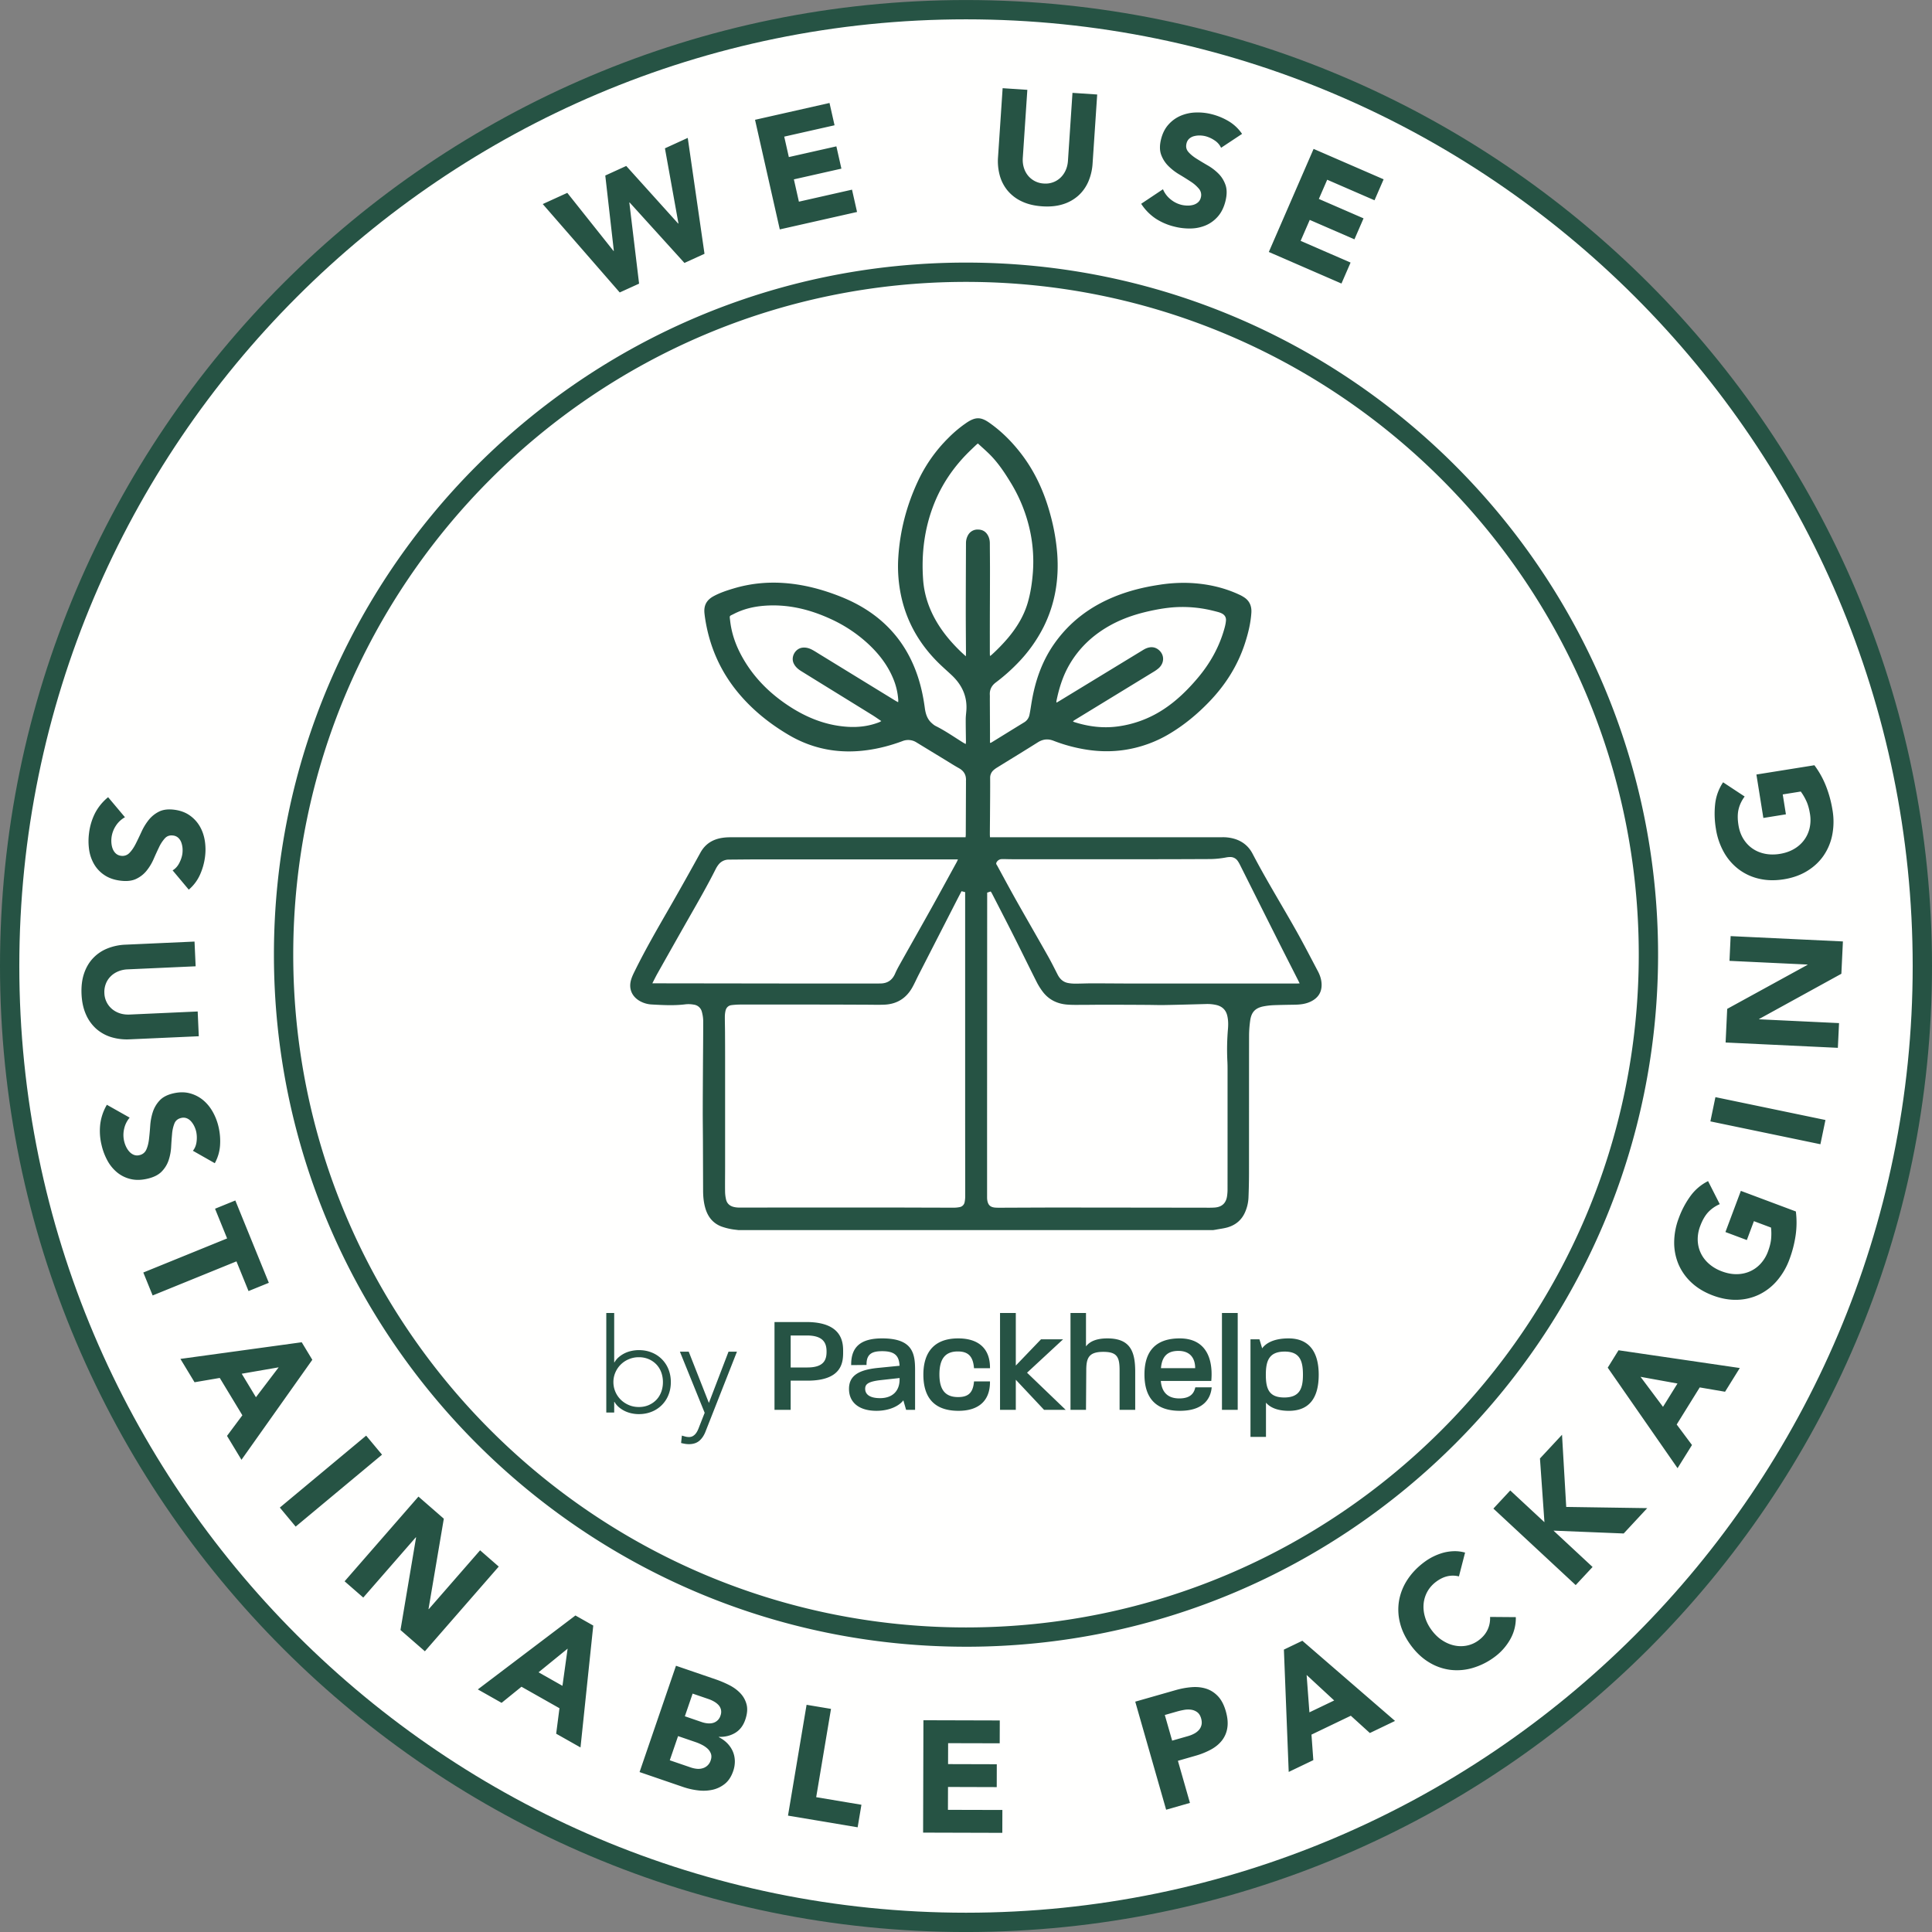 <?xml version="1.0" encoding="UTF-8"?> <svg xmlns="http://www.w3.org/2000/svg" viewBox="0.13 0.02 170.09 170.09"><rect x="0.13" y="0.02" width="170.09" height="170.09" fill="#808080" stroke="none"/><g fill="none" fill-rule="evenodd"><path d="M169.133 84.784c0 46.427-37.636 84.063-84.063 84.063-46.426 0-84.062-37.636-84.062-84.063S38.644.72 85.07.72c46.427 0 84.063 37.636 84.063 84.063" fill="#FFFFFE"></path><path d="M15.327 76.646c.245-.146.441-.362.587-.647.147-.286.238-.563.274-.831.021-.157.023-.321.01-.493a1.924 1.924 0 0 0-.11-.494 1.038 1.038 0 0 0-.264-.401.786.786 0 0 0-.453-.201c-.295-.04-.536.04-.723.242a3.152 3.152 0 0 0-.514.783c-.156.322-.315.67-.478 1.043a4.485 4.485 0 0 1-.617 1.024c-.248.31-.558.553-.929.729-.372.175-.843.225-1.415.148-.545-.072-1.007-.238-1.386-.496a2.912 2.912 0 0 1-.9-.96 3.548 3.548 0 0 1-.436-1.284 5.388 5.388 0 0 1 0-1.474 5.347 5.347 0 0 1 .528-1.733 4.499 4.499 0 0 1 1.147-1.397l1.483 1.764a2.263 2.263 0 0 0-.797.744 2.437 2.437 0 0 0-.383 1.015 2.446 2.446 0 0 0-.009.542c.018.186.058.355.122.51.065.153.155.283.272.388a.815.815 0 0 0 .44.194.844.844 0 0 0 .745-.246c.201-.204.385-.468.55-.794.166-.325.335-.68.51-1.06a5.01 5.01 0 0 1 .632-1.044 2.71 2.71 0 0 1 .917-.744c.363-.181.817-.235 1.361-.163.527.07.975.237 1.344.498.37.26.664.582.886.964.221.382.368.809.442 1.278.073.472.078.947.014 1.427a5.566 5.566 0 0 1-.45 1.574 3.739 3.739 0 0 1-.978 1.293l-1.422-1.698zM11.558 91.52a4.77 4.77 0 0 1-1.63-.191 3.587 3.587 0 0 1-1.32-.731 3.621 3.621 0 0 1-.91-1.267c-.229-.513-.359-1.108-.39-1.787-.03-.69.045-1.298.226-1.83.181-.53.446-.978.793-1.342a3.538 3.538 0 0 1 1.25-.847 4.76 4.76 0 0 1 1.606-.338l6.073-.273.098 2.177-5.989.27a2.383 2.383 0 0 0-.845.185c-.256.11-.476.256-.658.443a1.836 1.836 0 0 0-.419.654 2 2 0 0 0-.124.81 1.9 1.9 0 0 0 .671 1.396c.2.168.431.296.696.383.265.085.551.12.858.107l5.99-.27.097 2.18-6.073.272zm5.555 9.812c.179-.223.287-.493.324-.812a2.64 2.64 0 0 0-.034-.874 2.365 2.365 0 0 0-.164-.464 1.87 1.87 0 0 0-.276-.425 1.029 1.029 0 0 0-.387-.284.8.8 0 0 0-.495-.03c-.29.067-.488.225-.593.48a3.203 3.203 0 0 0-.207.913c-.033.356-.061.737-.083 1.144a4.522 4.522 0 0 1-.219 1.175c-.125.377-.33.713-.616 1.008-.286.294-.711.507-1.275.634-.536.122-1.026.13-1.471.021a2.916 2.916 0 0 1-1.18-.584 3.533 3.533 0 0 1-.856-1.052 5.367 5.367 0 0 1-.515-1.38 5.258 5.258 0 0 1-.111-1.809 4.453 4.453 0 0 1 .584-1.71l2.007 1.132a2.263 2.263 0 0 0-.486.98 2.397 2.397 0 0 0 .176 1.592c.082.168.179.313.294.435.113.123.243.212.391.27a.78.78 0 0 0 .478.026.84.84 0 0 0 .613-.49c.117-.26.196-.573.237-.936.042-.363.078-.753.106-1.17.029-.418.105-.818.228-1.2a2.71 2.71 0 0 1 .6-1.017c.276-.298.681-.508 1.218-.63.518-.118.995-.119 1.432-.004a3.05 3.05 0 0 1 1.168.593c.341.281.628.63.861 1.045.233.414.404.86.511 1.331.125.544.167 1.09.129 1.633a3.753 3.753 0 0 1-.462 1.553l-1.927-1.094zm3.012 7.717-1.063-2.615 1.786-.727 2.95 7.249-1.788.727-1.063-2.614-7.378 3.001-.822-2.02zm4.538 11.349-3.252.563 1.251 2.069 2.001-2.632zm2.03-2.208.933 1.543-6.237 8.805-1.273-2.105 1.352-1.814-1.99-3.287-2.22.379-1.245-2.056 10.68-1.465zm5.673 8.221 1.397 1.676-7.603 6.333-1.394-1.676zm4.604 5.366 2.233 1.946-1.346 7.948.02.018 4.52-5.183 1.642 1.433-6.502 7.457-2.149-1.873 1.373-8.146-.02-.019-4.629 5.309-1.643-1.432zm13.133 13.386-2.56 2.084 2.105 1.19.455-3.274zm.687-2.919 1.57.887-1.123 10.731-2.142-1.21.29-2.243-3.345-1.892-1.75 1.418-2.092-1.183 8.592-6.508zm9.634 8.874 1.494.513c.159.053.32.09.487.106.166.02.325.01.476-.028a.943.943 0 0 0 .68-.653.917.917 0 0 0 .04-.526.936.936 0 0 0-.221-.409 1.657 1.657 0 0 0-.397-.305 2.76 2.76 0 0 0-.474-.214l-1.401-.48-.684 1.996zm-1.327 3.874 1.85.633c.159.055.326.093.5.113.176.022.345.01.508-.034a1.04 1.04 0 0 0 .743-.704c.076-.22.082-.417.019-.591a1.12 1.12 0 0 0-.311-.456 2.239 2.239 0 0 0-.492-.33 4.163 4.163 0 0 0-.528-.225l-1.56-.535-.73 2.129zm.546-8.322 3.49 1.196c.406.14.804.307 1.194.505.39.197.719.438.986.723.267.282.449.614.546.99.097.38.059.825-.117 1.337-.181.528-.48.915-.893 1.162-.415.246-.89.363-1.426.346l-.01.026c.294.15.545.332.752.545.207.214.367.452.48.712.112.26.172.54.179.837a2.58 2.58 0 0 1-.145.895c-.17.494-.416.87-.741 1.127a2.632 2.632 0 0 1-1.094.52 3.777 3.777 0 0 1-1.28.048 6.368 6.368 0 0 1-1.294-.296l-3.834-1.314 3.207-9.36zm11.497 3.437 2.15.36-1.304 7.773 3.983.667-.333 1.985-6.132-1.028zm10.287 1.36 6.722.019-.006 2.011-4.542-.011-.005 1.843 4.29.012-.005 2.013-4.29-.013-.006 2.014 4.793.012-.006 2.013-6.973-.02zm21.897 1.796 1.397-.399c.188-.054.365-.123.529-.21a1.54 1.54 0 0 0 .419-.316c.113-.125.192-.272.235-.445.043-.173.033-.37-.031-.594-.07-.243-.181-.42-.336-.537a1.173 1.173 0 0 0-.527-.22 1.937 1.937 0 0 0-.63.013 6.314 6.314 0 0 0-.627.143l-1.075.307.646 2.258zm-3.25-3.432 3.535-1.009c.492-.142.97-.23 1.435-.266.465-.036.892.01 1.282.135.39.127.734.347 1.033.664.299.316.529.758.69 1.321.159.556.202 1.047.13 1.475a2.363 2.363 0 0 1-.481 1.11c-.25.314-.575.58-.978.797a6.726 6.726 0 0 1-1.357.54l-1.532.44 1.06 3.707-2.096.6-2.72-9.514zm15.089-2.349.246 3.29 2.18-1.045-2.426-2.245zm-2.001-2.233 1.625-.78 8.16 7.059-2.217 1.064-1.676-1.522-3.464 1.663.163 2.246-2.167 1.039-.424-10.77zm15.41-6.445a2.162 2.162 0 0 0-.993-.018c-.334.072-.666.23-.997.473-.33.243-.588.531-.777.864a2.73 2.73 0 0 0-.34 1.074c-.037.381 0 .772.117 1.172.115.402.307.786.577 1.153.277.377.587.678.932.902.345.227.703.381 1.074.46.37.08.74.084 1.108.01a2.556 2.556 0 0 0 1.025-.458c.36-.264.624-.573.792-.928.168-.354.242-.732.224-1.136l2.266.018a3.773 3.773 0 0 1-.514 1.991 4.927 4.927 0 0 1-1.352 1.512 6.067 6.067 0 0 1-1.938.972 4.873 4.873 0 0 1-1.98.163 4.725 4.725 0 0 1-1.867-.667c-.594-.36-1.126-.86-1.595-1.499-.468-.638-.786-1.294-.952-1.97a4.72 4.72 0 0 1-.077-1.98 4.922 4.922 0 0 1 .747-1.84c.383-.58.885-1.1 1.509-1.558a5.088 5.088 0 0 1 1.615-.789c.302-.083.618-.13.945-.14.329-.01.659.031.992.122l-.541 2.097zm3.034-5.971 1.484-1.596 3.01 2.796-.394-5.611 1.942-2.088.37 6.354 7.133.106-2.074 2.231-6.179-.25 3.44 3.199-1.486 1.595zm12.954-11.6 1.978 2.643 1.275-2.053-3.253-.59zm-2.888-.806.95-1.532 10.677 1.563-1.298 2.089-2.23-.381-2.027 3.265 1.346 1.806-1.27 2.04-6.148-8.85zm16.562-13.752a7.9 7.9 0 0 1-.025 2.14 10.268 10.268 0 0 1-.541 2.08 6.096 6.096 0 0 1-1.091 1.874 4.871 4.871 0 0 1-1.567 1.218 4.713 4.713 0 0 1-1.928.465c-.695.023-1.413-.104-2.155-.382-.741-.278-1.367-.654-1.876-1.128a4.74 4.74 0 0 1-1.148-1.616 4.917 4.917 0 0 1-.381-1.949 6.08 6.08 0 0 1 .41-2.13 7.862 7.862 0 0 1 1.035-1.947 4.286 4.286 0 0 1 1.538-1.297l1.03 2.028c-.392.17-.728.404-1.007.696-.278.295-.516.702-.712 1.226a3.25 3.25 0 0 0-.221 1.27c.016.406.109.788.28 1.14.172.353.416.666.732.938.315.272.687.49 1.114.648.437.164.86.247 1.274.247.412 0 .799-.076 1.16-.23a2.81 2.81 0 0 0 .962-.677 3.25 3.25 0 0 0 .667-1.1c.166-.445.26-.848.28-1.208a4.77 4.77 0 0 0-.018-.888l-1.505-.564-.622 1.663-1.885-.706 1.358-3.624 4.842 1.813zm-7.524-7.93.443-2.135 9.687 2.013-.444 2.134zm1.34-6.945.14-2.96 7.067-3.875.001-.028-6.867-.325.102-2.178 9.884.469-.136 2.846-7.24 3.981v.027l7.035.335-.104 2.177zm7.816-24.409a7.856 7.856 0 0 1 1.036 1.872c.258.667.444 1.358.559 2.076a6.082 6.082 0 0 1-.02 2.169 4.881 4.881 0 0 1-.761 1.834c-.371.54-.853.992-1.446 1.356-.592.365-1.28.609-2.061.734-.782.125-1.512.107-2.188-.053a4.705 4.705 0 0 1-1.797-.838 4.881 4.881 0 0 1-1.296-1.504 6.113 6.113 0 0 1-.697-2.053 7.932 7.932 0 0 1-.063-2.205 4.268 4.268 0 0 1 .696-1.887l1.899 1.252c-.257.343-.434.71-.531 1.104-.098.393-.102.866-.014 1.417.074.46.218.863.435 1.212.216.347.485.632.809.854.323.221.69.373 1.099.454.409.08.839.084 1.289.012.46-.074.87-.212 1.229-.416.359-.203.657-.462.895-.774.238-.311.405-.665.502-1.063a3.23 3.23 0 0 0 .034-1.287c-.075-.469-.192-.865-.353-1.188a4.708 4.708 0 0 0-.454-.763l-1.588.254.28 1.752-1.986.32-.612-3.824 5.105-.817zM47.913 17.985l2.161-.986 4.07 5.117.027-.012-.753-6.631 1.845-.842 4.572 5.072.025-.011-1.19-6.614 2.008-.918 1.475 10.203-1.766.806-4.826-5.325-.025.012.858 7.135-1.704.776zm18.689-7.418 6.557-1.481.443 1.963-4.43 1 .406 1.799 4.185-.943.443 1.962-4.184.944.442 1.964 4.676-1.057.443 1.964-6.802 1.535zm29.718 3.838a4.782 4.782 0 0 1-.373 1.6c-.21.482-.501.89-.874 1.23a3.64 3.64 0 0 1-1.36.765c-.534.169-1.141.23-1.82.185-.687-.046-1.284-.187-1.792-.427a3.614 3.614 0 0 1-1.246-.937 3.555 3.555 0 0 1-.702-1.336 4.794 4.794 0 0 1-.158-1.635l.405-6.066 2.175.145-.4 5.983c-.02.306.01.593.09.86s.203.5.367.704a1.918 1.918 0 0 0 1.395.701 1.899 1.899 0 0 0 1.462-.51c.19-.18.343-.396.458-.65.115-.253.183-.534.204-.841l.398-5.981 2.176.145-.405 6.065zm11.312-1.375a1.562 1.562 0 0 0-.578-.654 2.603 2.603 0 0 0-.795-.364 2.254 2.254 0 0 0-.488-.064 1.887 1.887 0 0 0-.504.055 1.033 1.033 0 0 0-.428.216.801.801 0 0 0-.25.428c-.073.29-.02.537.16.746.178.207.418.406.721.597.303.19.631.389.984.592.352.203.668.444.95.726.28.282.486.616.62 1.004.133.389.13.863-.009 1.423-.134.534-.35.976-.647 1.323-.299.348-.65.61-1.055.789a3.543 3.543 0 0 1-1.324.288 5.345 5.345 0 0 1-1.465-.164 5.283 5.283 0 0 1-1.664-.716 4.52 4.52 0 0 1-1.262-1.294l1.918-1.28c.145.344.363.636.653.875.291.242.612.406.964.495.172.042.351.065.538.068.186.004.36-.02.52-.065.16-.046.3-.123.417-.227a.796.796 0 0 0 .24-.415.835.835 0 0 0-.162-.768 3.17 3.17 0 0 0-.726-.635c-.305-.202-.638-.41-.997-.624a4.923 4.923 0 0 1-.966-.744 2.714 2.714 0 0 1-.639-.994c-.14-.381-.143-.838-.01-1.372.128-.515.343-.941.643-1.278.3-.34.653-.597 1.057-.775a3.662 3.662 0 0 1 1.32-.297 4.95 4.95 0 0 1 1.42.145 5.556 5.556 0 0 1 1.514.623c.467.28.86.65 1.177 1.114l-1.847 1.224zm8.145.099 6.165 2.677-.802 1.846-4.165-1.809-.735 1.691 3.935 1.71-.802 1.846-3.935-1.71-.802 1.846 4.397 1.91-.802 1.846-6.396-2.779zM85.175 24.837c-32.659 0-59.229 26.57-59.229 59.23s26.57 59.23 59.23 59.23c32.658 0 59.228-26.57 59.228-59.23s-26.57-59.23-59.229-59.23m0 120.158c-33.596 0-60.929-27.332-60.929-60.929 0-33.596 27.333-60.928 60.93-60.928 33.595 0 60.928 27.332 60.928 60.928 0 33.597-27.333 60.93-60.929 60.93" fill="#265344"></path><path d="M85.175 1.722C39.218 1.722 1.83 39.111 1.83 85.068c0 45.956 37.388 83.344 83.345 83.344s83.345-37.388 83.345-83.344c0-45.957-37.388-83.346-83.345-83.346m0 168.39C38.281 170.112.13 131.961.13 85.068.13 38.173 38.281.023 85.175.023s85.045 38.15 85.045 85.045c0 46.893-38.15 85.044-85.045 85.044" fill="#265344"></path><path d="M72.899 119.014c0 .689-.201 1.396-1.693 1.396h-1.467v-2.816h1.43c1.533 0 1.73.759 1.73 1.42m-1.776-2.604h-2.807v7.732h1.423v-2.571h1.479c3.14 0 3.14-1.727 3.14-2.557 0-.713 0-2.604-3.235-2.604m8.205 4.93v.126c0 1.03-.642 1.645-1.717 1.645-.846 0-1.312-.293-1.312-.824 0-.386.223-.636 1.366-.764l1.663-.184zm-1.538-3.49c-1.86 0-2.724.728-2.724 2.295v.057l1.352-.013v-.056c0-.96.553-1.157 1.384-1.157 1.199 0 1.48.49 1.524 1.284l-1.863.185c-1.814.174-2.588.73-2.588 1.854 0 1.206.903 1.927 2.415 1.927 1.175 0 2.014-.449 2.37-.924l.242.84h.79v-3.52c0-1.462-.222-2.772-2.902-2.772zm6.702 0c-2.536 0-3.07 1.733-3.07 3.188 0 2.115 1.042 3.188 3.094 3.188 1.787 0 2.77-.9 2.77-2.533v-.058h-1.405l-.005.052c-.09.944-.494 1.329-1.396 1.329-1.122 0-1.645-.632-1.645-1.99 0-1.383.515-2.027 1.62-2.027.908 0 1.332.426 1.42 1.424l.005.053h1.407v-.058c0-1.656-.992-2.568-2.795-2.568m9.228.083h-1.943l-2.217 2.309v-4.63h-1.388v8.53h1.388v-2.651l2.49 2.651h1.904l-3.404-3.271zm3.903-.083c-.904 0-1.537.237-1.884.706v-2.944h-1.364v8.53h1.364l.024-3.474c0-1.106.225-1.633 1.503-1.633 1.232 0 1.431.482 1.431 1.633v3.474h1.376v-3.354c0-1.764-.417-2.938-2.45-2.938m4.717 2.62c.085-1.036.574-1.519 1.533-1.519.468 0 .834.13 1.086.386.323.328.393.79.393 1.132h-3.013zm3.013 1.732c-.097.401-.348.933-1.397.933-.992 0-1.54-.518-1.629-1.54h4.444l.004-.053c.103-1.275-.15-2.283-.733-2.914-.476-.516-1.166-.778-2.05-.778-2.06 0-3.105 1.068-3.105 3.176 0 2.123 1.05 3.2 3.117 3.2 2.251 0 2.717-1.256 2.795-2.004l.006-.063h-1.44l-.012.043zm2.357 1.94h1.387v-8.53h-1.388zm7.13-3.092c0 1.201-.28 2.002-1.646 2.002-1.35 0-1.621-.767-1.621-2.003 0-1.224.282-2.038 1.657-2.038 1.336 0 1.61.814 1.61 2.038m-1.265-3.199c-1.479 0-2.092.548-2.326.875l-.238-.792h-.79v8.59h1.364v-3.016c.267.316.839.72 2.014.72 1.744 0 2.629-1.07 2.629-3.178 0-2.093-.917-3.199-2.653-3.199m-59.442 3.849a2.174 2.174 0 0 0 .649 1.548c.2.197.437.354.708.47.27.116.564.174.88.174.326 0 .619-.058.882-.174.263-.116.487-.273.673-.47.185-.196.326-.43.423-.695.097-.267.145-.551.145-.853 0-.301-.048-.585-.145-.852a2.012 2.012 0 0 0-.423-.696 2.065 2.065 0 0 0-.673-.47 2.158 2.158 0 0 0-.881-.173 2.21 2.21 0 0 0-.881.174 2.19 2.19 0 0 0-1.183 1.165 2.115 2.115 0 0 0-.174.852zm-.626-6.087h.696v4.348h.023c.108-.186.243-.346.406-.481.162-.135.338-.248.527-.337.19-.09.389-.154.597-.196.209-.043.414-.064.615-.064.41 0 .786.069 1.13.209a2.626 2.626 0 0 1 1.479 1.478c.139.344.209.72.209 1.13 0 .41-.07.787-.21 1.13a2.626 2.626 0 0 1-1.479 1.478c-.343.14-.72.21-1.13.21-.2 0-.405-.021-.614-.064a2.63 2.63 0 0 1-.597-.197 2.415 2.415 0 0 1-.527-.336 1.792 1.792 0 0 1-.406-.481h-.023v.939h-.696v-8.766zm8.743 10.424c-.133.348-.314.622-.546.823-.232.2-.54.302-.928.302a2.16 2.16 0 0 1-.348-.03 3.168 3.168 0 0 1-.336-.074l.07-.65c.1.03.203.06.307.087.105.027.211.04.32.04a.661.661 0 0 0 .33-.08.885.885 0 0 0 .25-.21c.068-.084.128-.18.178-.283.051-.105.095-.211.134-.32l.487-1.24-2.18-5.38h.777l1.774 4.51 1.728-4.51h.742l-2.76 7.015zM94.6 63.512c.01.025.01.035.014.037.028.014.056.03.085.038 1.246.4 2.517.563 3.82.39a9.636 9.636 0 0 0 3.956-1.45c1.193-.765 2.19-1.74 3.1-2.816 1.108-1.312 1.924-2.777 2.373-4.439.055-.203.098-.414.114-.624.022-.287-.118-.499-.376-.627a1.68 1.68 0 0 0-.308-.116 17.054 17.054 0 0 0-.802-.198 11.132 11.132 0 0 0-2.413-.249c-.82.003-1.63.113-2.436.275-1.309.263-2.578.648-3.758 1.288-1.557.843-2.818 2-3.706 3.543-.572.993-.904 2.073-1.129 3.19-.007.031.004.068.008.126l.244-.14 7.28-4.435c.12-.073.241-.149.371-.203.413-.17.805-.138 1.145.17.471.428.461 1.112-.03 1.562a3.23 3.23 0 0 1-.519.366c-2.282 1.397-4.567 2.791-6.85 4.186-.065.04-.125.086-.183.126zm-15.398-1.669c.006-.085.014-.123.011-.162a5.87 5.87 0 0 0-.466-1.965c-.496-1.175-1.262-2.155-2.189-3.016a12.468 12.468 0 0 0-3.292-2.184c-1.867-.86-3.813-1.33-5.884-1.164-.927.075-1.818.29-2.648.718-.414.213-.379.113-.323.607.122 1.076.47 2.084.982 3.036.913 1.698 2.197 3.065 3.763 4.171 1.69 1.192 3.53 1.998 5.623 2.124.946.057 1.87-.059 2.757-.407.053-.02.102-.055.183-.099-.27-.18-.506-.35-.753-.505-1.472-.912-2.946-1.82-4.42-2.73-.629-.389-1.259-.777-1.888-1.168-.278-.173-.52-.384-.659-.69-.26-.574.152-1.297.777-1.37.318-.038.61.051.883.201.193.104.38.224.567.34 2.241 1.374 4.482 2.75 6.723 4.123.072.044.147.081.253.14zm8.083-4.07c.06-.039.1-.06.131-.089a15.892 15.892 0 0 0 1.463-1.507c.771-.92 1.39-1.929 1.73-3.089.258-.886.39-1.796.457-2.717a12.855 12.855 0 0 0-.225-3.475 13.622 13.622 0 0 0-1.758-4.432c-.545-.894-1.129-1.764-1.885-2.502-.314-.306-.645-.596-.977-.9-.072.06-.134.107-.189.161-.278.268-.56.53-.829.807-1.224 1.264-2.185 2.703-2.836 4.34-.853 2.146-1.129 4.378-.968 6.671.091 1.302.494 2.51 1.143 3.64.582 1.011 1.328 1.892 2.164 2.7.134.128.274.252.456.42.004-.146.01-.237.01-.328-.006-1.268-.018-2.535-.017-3.803.001-1.913.011-3.826.017-5.739 0-.048 0-.095.002-.142a1.42 1.42 0 0 1 .18-.655.945.945 0 0 1 .855-.493c.387-.003.686.155.881.491.13.223.182.467.183.725.004.826.014 1.652.013 2.48 0 1.527-.009 3.054-.012 4.581-.002.882 0 1.764 0 2.646 0 .06.006.12.011.21zM57.56 86.59h.291l13.158.018c2.118.002 4.236 0 6.355 0 .094 0 .188-.005.283-.005.62-.006 1.038-.298 1.285-.864.122-.282.267-.553.417-.82.931-1.662 1.871-3.318 2.798-4.98.743-1.335 1.472-2.676 2.206-4.015.036-.065.063-.136.112-.244h-.359l-17.363.001c-.81 0-1.622.012-2.433.017a1.14 1.14 0 0 0-.939.461c-.096.124-.177.26-.247.401-.694 1.378-1.46 2.717-2.225 4.057-.963 1.687-1.916 3.381-2.87 5.075-.158.28-.297.568-.469.898zm56.988.006c-.057-.116-.093-.194-.132-.27-.627-1.237-1.259-2.469-1.88-3.707-1.083-2.152-2.159-4.306-3.239-6.459a2.638 2.638 0 0 0-.202-.345.783.783 0 0 0-.689-.343 1.796 1.796 0 0 0-.282.027 8.295 8.295 0 0 1-1.406.151c-1.575.007-3.15.014-4.726.015-4.26.002-8.522.001-12.783 0-.244 0-.488-.01-.732-.012-.086 0-.175-.003-.259.014a.533.533 0 0 0-.359.284c-.07.123.028.212.077.302.571 1.051 1.138 2.105 1.725 3.147.901 1.597 1.821 3.184 2.722 4.782.302.534.575 1.084.854 1.631.197.387.482.664.916.748.208.04.423.056.634.056.511 0 1.023-.025 1.534-.025 1.23.001 2.457.015 3.686.016 4.757.002 9.515 0 14.272 0 .076 0 .153-.007.27-.012zm-29.769-8.114c-.196.378-.377.726-.556 1.076l-3.217 6.283c-.186.364-.352.74-.55 1.097-.537.965-1.362 1.484-2.467 1.531-.51.022-1.023.005-1.534.004-.733-.002-1.465-.007-2.197-.009a2442.912 2442.912 0 0 0-8.906-.004 6.459 6.459 0 0 0-.823.05c-.285.038-.465.224-.527.504a2.31 2.31 0 0 0-.057.49c-.003.448.011.898.014 1.346.005.787.008 1.575.008 2.362v9.497c0 .733-.012 1.465-.003 2.197.002.242.032.487.088.722.083.353.332.566.68.65.16.038.326.055.49.055 1.323.002 2.646-.004 3.97-.005a9002 9002 0 0 1 9 0c1.97.002 3.937.012 5.906.014.172 0 .346-.016.515-.05a.535.535 0 0 0 .441-.44c.035-.168.051-.343.052-.515 0-2.26-.006-4.519-.006-6.779V78.561l-.32-.08zm2.26.124v.317c-.004 6.686-.006 13.372-.009 20.06l.001 6.353c0 .103-.002.206.012.307.062.466.272.668.742.695.274.016.55.006.825.006 1.645-.005 3.291-.016 4.937-.015 4.213.002 8.427.01 12.64.014.291.001.584.008.874-.013.655-.045 1.021-.396 1.102-1.046.022-.172.037-.345.037-.518.003-3.552.002-7.104.001-10.655 0-.22-.004-.44-.015-.66a21.064 21.064 0 0 1 .051-2.832c.033-.4.032-.8-.066-1.197-.119-.48-.423-.777-.896-.909a3.511 3.511 0 0 0-1.006-.099c-1.196.031-2.392.067-3.588.087-.543.01-1.086-.01-1.629-.013a773.717 773.717 0 0 0-3.733-.014c-.629 0-1.259.012-1.889.012-.464 0-.93.014-1.39-.027-.845-.075-1.563-.425-2.089-1.104a5.668 5.668 0 0 1-.552-.877c-.678-1.34-1.335-2.694-2.012-4.035-.637-1.265-1.29-2.523-1.937-3.783-.027-.053-.065-.102-.1-.156l-.312.102zm-21.886 29.711c-.234-.032-.469-.05-.699-.098a5.4 5.4 0 0 1-.796-.214c-.748-.28-1.199-.84-1.424-1.593-.152-.509-.202-1.034-.204-1.563l-.015-4.394c-.004-.858-.017-1.716-.016-2.575.001-1.252.01-2.504.017-3.756.008-1.4.025-2.802.023-4.204 0-.27-.045-.55-.116-.813a.834.834 0 0 0-.714-.64 2.488 2.488 0 0 0-.704-.032c-.99.128-1.98.074-2.97.02a2.401 2.401 0 0 1-1.06-.295c-.714-.4-1.015-1.096-.785-1.882.08-.278.211-.542.34-.802.965-1.957 2.063-3.84 3.15-5.732a307.29 307.29 0 0 0 2.611-4.653c.432-.785 1.098-1.188 1.957-1.313.241-.036.487-.047.73-.047 6.773-.003 13.547-.002 20.321-.002h.34l.016-.204V73.5l.018-4.559c0-.063-.003-.126 0-.189.026-.499-.178-.857-.619-1.102-.447-.249-.877-.527-1.315-.793-.807-.49-1.614-.982-2.42-1.474a1.358 1.358 0 0 0-1.244-.115c-.984.365-1.994.637-3.034.784-2.495.356-4.846-.062-7.02-1.356-1.686-1-3.194-2.218-4.444-3.738-1.472-1.79-2.395-3.834-2.806-6.11a12.415 12.415 0 0 1-.117-.794c-.084-.713.165-1.2.797-1.545.563-.305 1.17-.505 1.781-.687 1.41-.42 2.853-.574 4.32-.48 1.76.111 3.443.553 5.078 1.202 1.126.447 2.181 1.018 3.14 1.763 1.721 1.341 2.9 3.063 3.61 5.118.327.948.535 1.923.668 2.916.067.501.204.974.597 1.327.11.1.227.201.358.267.85.422 1.623.968 2.425 1.465.065.04.133.074.223.125.01-.087.02-.147.02-.206-.007-.654-.022-1.307-.02-1.959 0-.244.03-.488.051-.73.111-1.282-.379-2.319-1.298-3.18-.413-.387-.843-.759-1.242-1.16-1.64-1.649-2.74-3.597-3.215-5.882a12.507 12.507 0 0 1-.228-3.382c.152-2.28.716-4.453 1.67-6.527a13.213 13.213 0 0 1 2.74-3.93 10.856 10.856 0 0 1 1.613-1.344c.76-.504 1.233-.512 1.976.006 1.08.755 2 1.68 2.803 2.721 1.244 1.615 2.06 3.435 2.585 5.394a18.3 18.3 0 0 1 .602 3.437c.16 2.242-.187 4.393-1.196 6.42a12.905 12.905 0 0 1-2.334 3.247 16.1 16.1 0 0 1-1.878 1.652c-.368.277-.555.633-.527 1.097.008.125.001.252.001.378l.014 3.047v.802c.058-.017.095-.019.124-.037.96-.59 1.915-1.184 2.875-1.77a.995.995 0 0 0 .477-.674c.078-.377.13-.76.194-1.14.313-1.855.916-3.598 2.011-5.145 1.338-1.89 3.116-3.226 5.251-4.1 1.266-.519 2.585-.846 3.936-1.05a13.762 13.762 0 0 1 2.54-.173c1.615.054 3.168.38 4.633 1.08.092.043.18.097.268.15.528.317.74.797.701 1.396-.06.916-.277 1.802-.558 2.673-.637 1.97-1.714 3.672-3.144 5.157-1.03 1.072-2.165 2.018-3.44 2.787a10.826 10.826 0 0 1-4.083 1.47c-1.05.152-2.102.14-3.153-.013a14.036 14.036 0 0 1-3.05-.806c-.486-.187-.927-.137-1.37.142-1.186.747-2.383 1.476-3.575 2.213a2.159 2.159 0 0 0-.306.22.883.883 0 0 0-.318.703c.006 1.103-.007 2.205-.013 3.308-.004.55-.01 1.101-.013 1.653 0 .076.007.153.012.258h20.469a3.58 3.58 0 0 1 1.095.154c.695.22 1.22.657 1.554 1.3 1.21 2.317 2.587 4.54 3.866 6.818.655 1.167 1.267 2.358 1.892 3.54.188.358.31.738.319 1.15.014.712-.327 1.196-.948 1.501-.456.223-.947.275-1.448.282-.614.01-1.228.018-1.84.042a6.124 6.124 0 0 0-.82.092c-.77.137-1.129.5-1.234 1.278-.06.436-.095.877-.096 1.316-.007 4.048-.002 8.097-.006 12.145a55.696 55.696 0 0 1-.046 2.124 3.576 3.576 0 0 1-.277 1.215c-.293.71-.819 1.168-1.545 1.385-.329.098-.677.136-1.016.201-.092.017-.185.03-.277.045H65.152z" fill="#265344"></path></g></svg> 